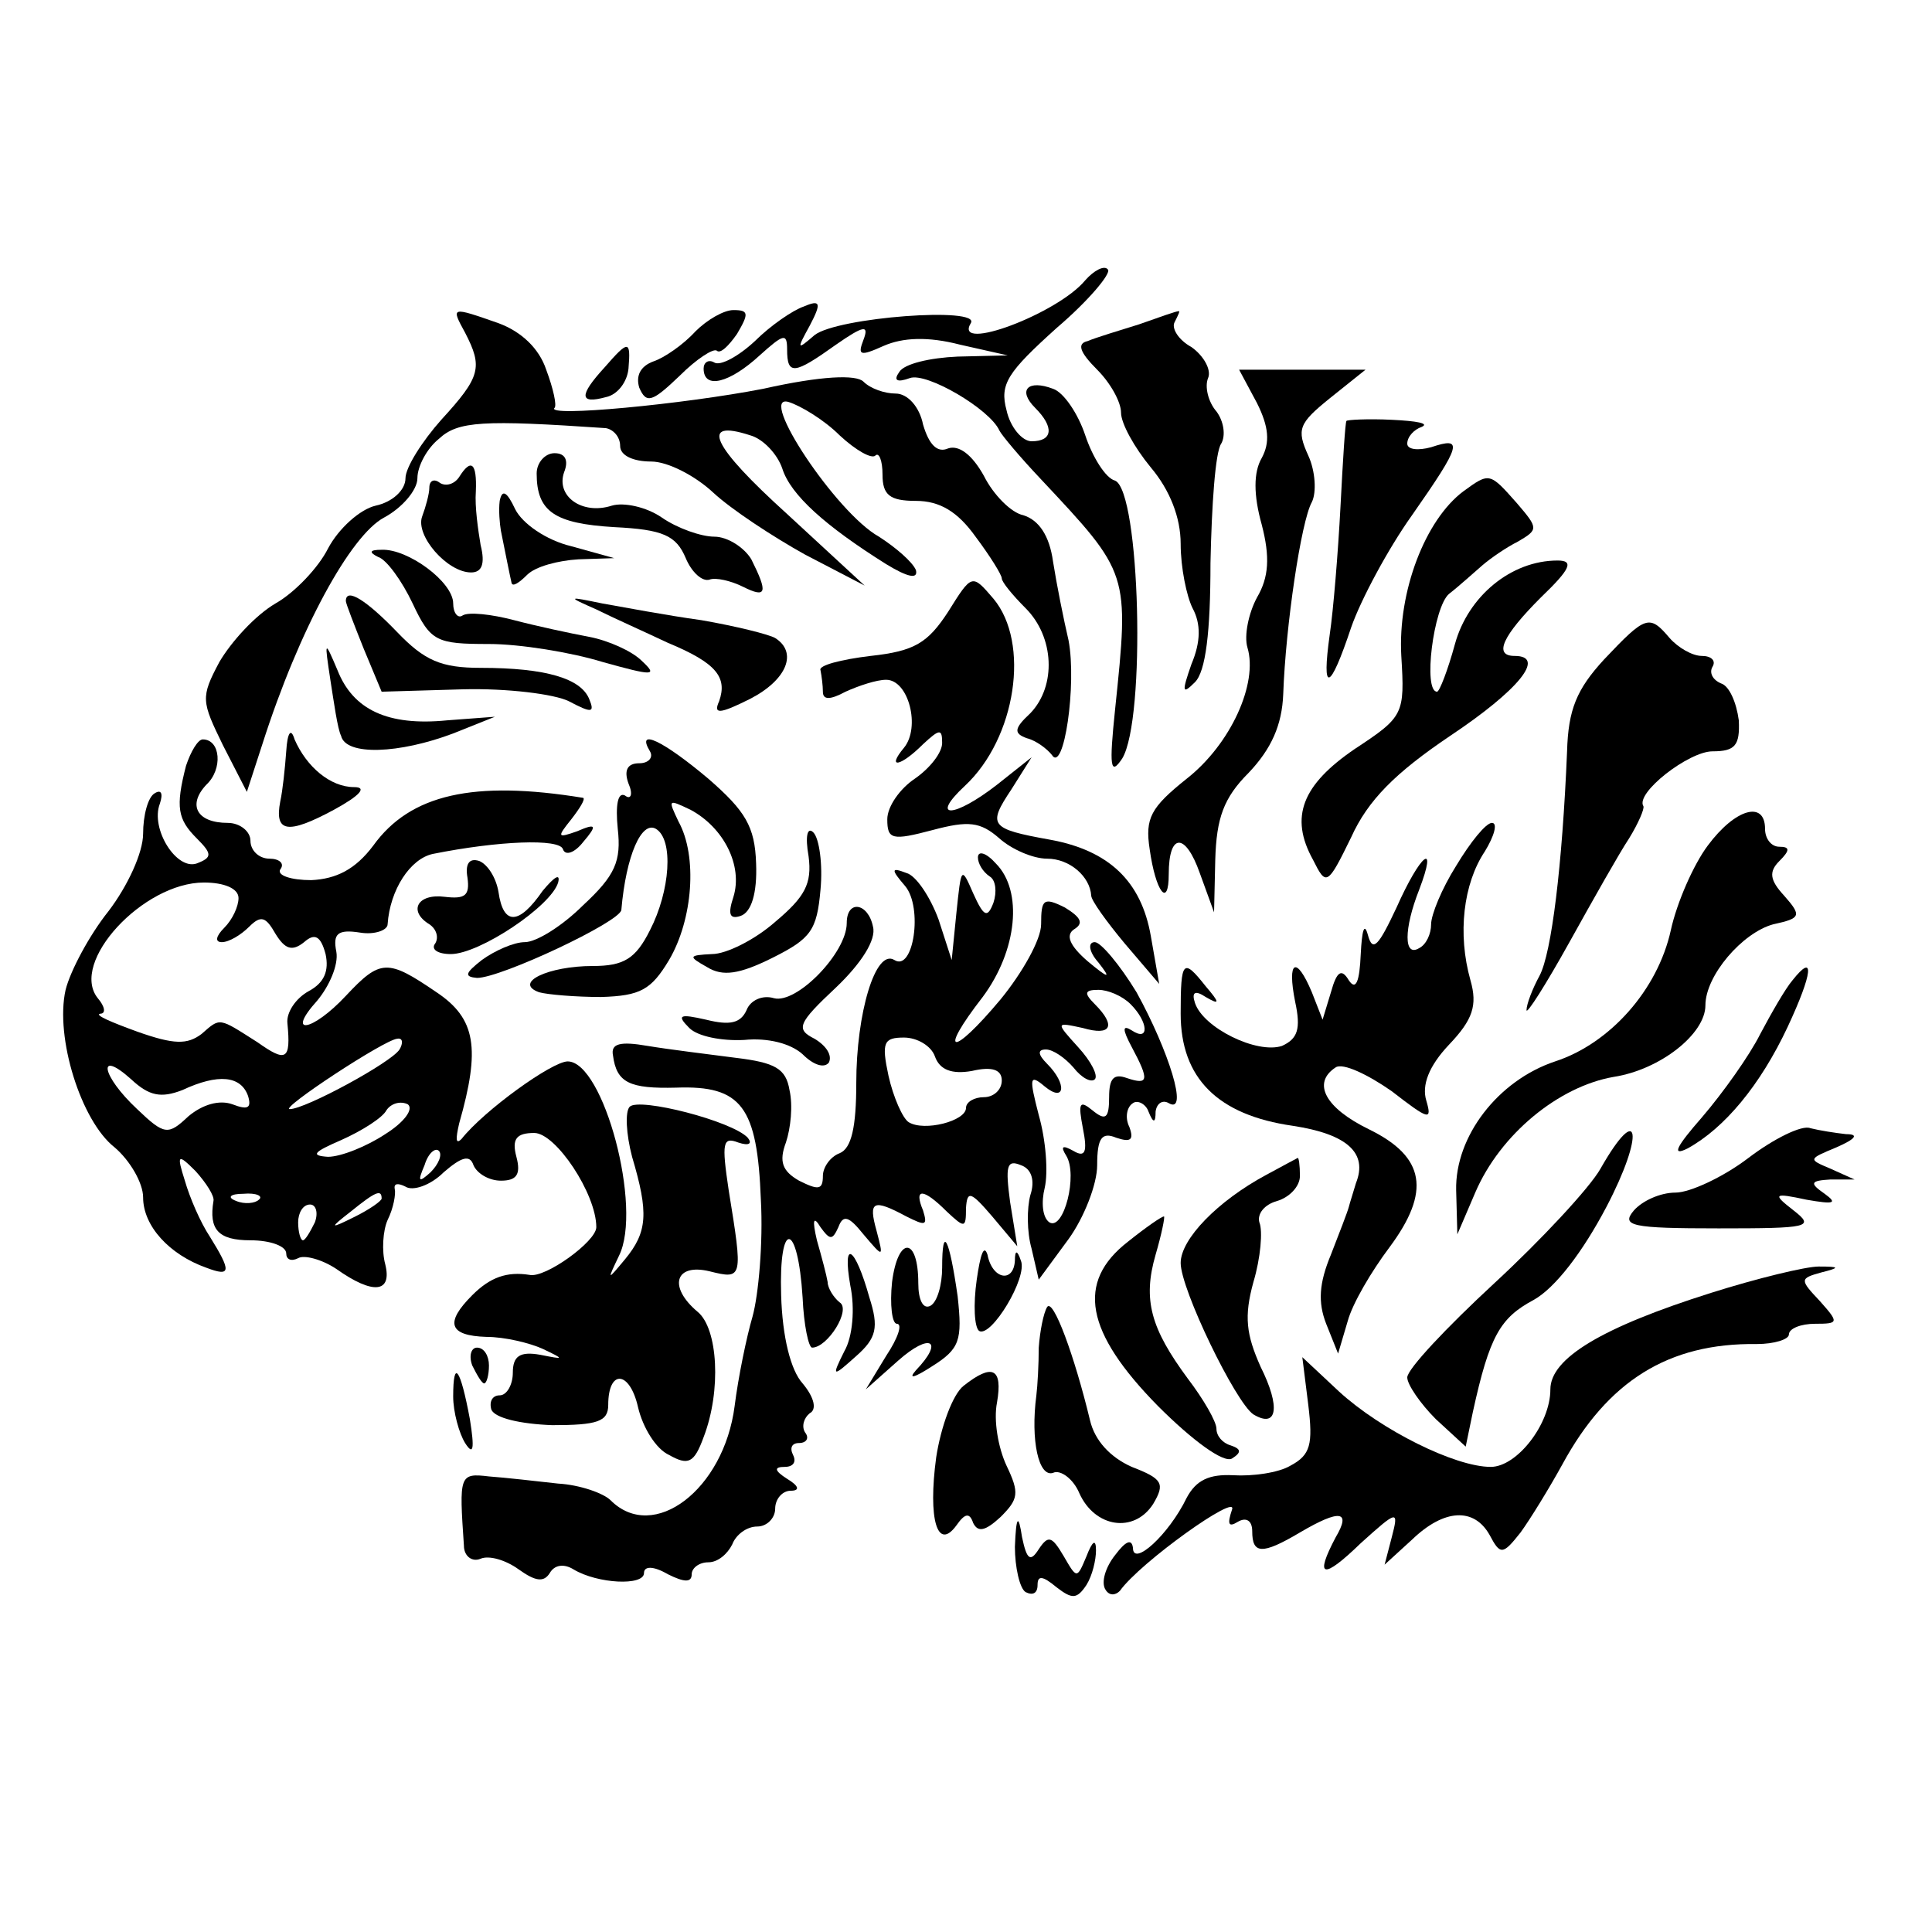 <?xml version="1.0" standalone="no"?>
<!DOCTYPE svg PUBLIC "-//W3C//DTD SVG 20010904//EN"
 "http://www.w3.org/TR/2001/REC-SVG-20010904/DTD/svg10.dtd">
<svg version="1.0" xmlns="http://www.w3.org/2000/svg"
 width="162pt" height="162pt" viewBox="0 0 162 162"
 preserveAspectRatio="xMidYMid meet">
<g transform="translate(0,162) scale(0.1,-0.1)"
fill="#000000" stroke="none">
<path d="M910 1385 c-23 -28 -111 -61 -96 -36 9 14 -112 5 -131 -10 -15 -13
-15 -12 -4 8 10 19 9 22 -5 16 -9 -3 -28 -16 -41 -29 -14 -13 -29 -21 -34 -18
-5 3 -9 0 -9 -5 0 -18 22 -12 47 11 20 18 23 19 23 5 0 -22 6 -21 41 4 23 16
28 17 23 4 -5 -13 -3 -14 17 -5 16 7 37 8 64 1 l40 -9 -42 -1 c-23 -1 -45 -6
-49 -13 -5 -7 -2 -9 9 -5 14 5 67 -26 75 -44 2 -4 17 -22 35 -41 74 -79 74
-78 62 -193 -5 -48 -4 -56 6 -41 20 33 15 224 -6 233 -8 2 -19 20 -25 38 -6
18 -18 36 -27 39 -21 8 -30 -1 -15 -16 16 -16 15 -28 -3 -28 -8 0 -18 12 -21
26 -6 22 1 32 42 69 27 23 46 46 43 49 -3 4 -12 -1 -19 -9z"/>
<path d="M390 1341 c15 -29 13 -37 -20 -73 -16 -18 -30 -40 -30 -49 0 -10 -11
-20 -25 -23 -13 -3 -31 -19 -40 -36 -8 -16 -28 -37 -44 -46 -17 -10 -37 -32
-47 -49 -16 -30 -15 -33 3 -70 l20 -39 13 40 c31 97 74 175 102 190 15 8 28
23 28 33 0 10 8 25 18 33 16 15 37 16 140 9 6 -1 12 -7 12 -15 0 -8 11 -13 26
-13 14 0 37 -12 52 -26 15 -14 50 -37 77 -52 l50 -26 -65 60 c-63 57 -74 80
-31 66 11 -3 23 -16 27 -28 7 -22 36 -48 87 -80 18 -11 27 -13 25 -5 -3 7 -17
19 -31 28 -36 20 -102 120 -76 113 10 -3 30 -15 43 -28 14 -13 27 -20 30 -17
3 3 6 -4 6 -16 0 -17 6 -22 28 -22 20 0 35 -9 50 -30 12 -16 22 -32 22 -35 0
-3 9 -14 20 -25 24 -24 26 -65 4 -88 -14 -13 -14 -17 -3 -21 8 -2 17 -9 21
-14 10 -16 21 59 14 96 -4 17 -10 47 -13 66 -3 22 -12 35 -25 39 -10 2 -25 17
-33 33 -10 18 -21 26 -30 23 -9 -4 -16 3 -21 20 -3 15 -13 26 -23 26 -9 0 -21
4 -27 10 -6 6 -35 5 -84 -6 -67 -13 -183 -24 -175 -16 2 2 -1 16 -7 32 -6 18
-21 32 -40 39 -40 14 -40 14 -28 -8z"/>
<path d="M583 1342 c-10 -11 -26 -22 -35 -25 -11 -4 -15 -12 -12 -22 6 -14 11
-12 34 10 14 14 28 23 31 21 3 -3 10 4 17 14 10 17 10 20 -3 20 -8 0 -22 -8
-32 -18z"/>
<path d="M955 1348 c-16 -5 -36 -11 -43 -14 -9 -2 -7 -9 8 -24 11 -11 20 -27
20 -36 0 -9 11 -29 25 -46 16 -19 25 -42 25 -64 0 -20 5 -44 10 -54 7 -13 7
-28 -1 -47 -8 -23 -8 -26 3 -15 9 9 13 42 13 100 1 48 4 93 9 100 4 7 2 19 -4
27 -7 8 -10 21 -7 28 3 7 -4 19 -14 26 -11 6 -17 16 -14 21 3 6 5 10 3 9 -2 0
-16 -5 -33 -11z"/>
<path d="M507 1312 c-22 -24 -21 -31 1 -25 10 2 18 13 19 24 2 24 0 24 -20 1z"/>
<path d="M1054 1282 c10 -20 11 -33 4 -46 -7 -12 -7 -31 0 -56 7 -27 6 -44 -4
-61 -7 -13 -11 -32 -8 -42 9 -30 -14 -81 -51 -110 -30 -24 -35 -33 -31 -59 5
-36 16 -50 16 -21 0 35 14 35 26 1 l12 -33 1 44 c1 35 7 52 28 73 19 20 28 40
29 66 2 57 15 145 24 161 4 8 3 26 -3 39 -10 22 -8 27 18 48 l30 24 -53 0 -53
0 15 -28z"/>
<path d="M1129 1267 c-1 -1 -3 -33 -5 -72 -2 -38 -6 -87 -9 -107 -7 -50 0 -48
18 6 8 23 31 66 51 94 42 60 43 66 16 57 -11 -3 -20 -2 -20 3 0 6 6 12 12 14
7 3 -4 5 -25 6 -20 1 -38 0 -38 -1z"/>
<path d="M450 1223 c0 -32 15 -42 65 -45 41 -2 52 -7 60 -26 5 -12 14 -20 20
-18 5 2 18 -1 28 -6 20 -10 21 -5 7 23 -6 10 -20 19 -31 19 -11 0 -31 7 -44
16 -13 9 -32 13 -42 10 -25 -8 -47 8 -40 28 4 10 1 16 -8 16 -8 0 -15 -8 -15
-17z"/>
<path d="M385 1220 c-4 -6 -11 -8 -16 -5 -5 4 -9 2 -9 -4 0 -5 -3 -16 -6 -24
-6 -16 21 -47 41 -47 9 0 12 7 8 23 -2 12 -5 32 -4 45 1 24 -4 28 -14 12z"/>
<path d="M1227 1208 c-32 -24 -55 -84 -52 -138 3 -49 2 -51 -39 -78 -44 -30
-55 -57 -35 -93 11 -22 12 -22 32 19 14 31 37 54 83 85 57 38 81 67 54 67 -18
0 -10 17 22 49 25 24 28 31 14 31 -39 0 -75 -30 -86 -70 -6 -22 -13 -40 -15
-40 -12 0 -3 71 10 82 9 7 21 18 28 24 7 6 20 15 30 20 17 10 17 11 -1 32 -23
26 -23 26 -45 10z"/>
<path d="M419 1200 c-1 -8 0 -19 1 -25 3 -15 8 -40 9 -44 1 -3 6 0 13 7 7 7
26 12 43 13 l30 1 -36 10 c-21 5 -41 19 -47 31 -7 15 -11 17 -13 7z"/>
<path d="M317 1153 c7 -2 20 -20 29 -39 15 -32 20 -34 64 -34 26 0 69 -7 95
-15 43 -12 47 -12 33 1 -8 8 -28 17 -44 20 -16 3 -44 9 -63 14 -19 5 -38 7
-43 4 -4 -3 -8 2 -8 10 0 18 -38 46 -60 45 -10 0 -11 -2 -3 -6z"/>
<path d="M795 1107 c-17 -26 -28 -33 -65 -37 -25 -3 -44 -8 -42 -12 1 -5 2
-13 2 -18 0 -7 6 -7 19 0 11 5 26 10 34 10 19 0 29 -40 15 -57 -15 -18 -3 -16
16 3 14 13 16 13 16 1 0 -8 -10 -21 -23 -30 -12 -8 -23 -23 -23 -34 0 -17 4
-18 38 -9 30 8 40 7 56 -7 10 -9 28 -17 40 -17 19 0 36 -15 37 -31 0 -4 13
-22 28 -40 l29 -34 -7 40 c-8 46 -35 72 -85 81 -50 9 -52 12 -32 42 l17 27
-29 -23 c-36 -28 -57 -29 -27 -1 43 40 55 120 24 157 -18 21 -18 21 -38 -11z"/>
<path d="M290 1116 c0 -2 7 -20 15 -40 l15 -36 68 2 c37 1 77 -4 89 -10 19
-10 22 -10 17 2 -7 17 -36 26 -91 26 -33 0 -47 6 -70 30 -25 26 -43 38 -43 26z"/>
<path d="M500 1109 c14 -7 41 -19 60 -28 41 -17 50 -29 43 -49 -5 -11 0 -11
26 2 31 16 40 39 21 51 -5 3 -33 10 -62 15 -29 4 -66 11 -83 14 -29 6 -30 6
-5 -5z"/>
<path d="M1345 1067 c-23 -25 -30 -42 -31 -77 -4 -96 -13 -169 -23 -188 -6
-11 -11 -24 -11 -29 0 -4 16 21 36 57 20 36 42 75 50 87 8 13 13 25 12 27 -7
11 38 46 58 46 19 0 23 5 22 26 -2 15 -8 29 -15 31 -7 3 -10 9 -7 14 3 5 -1 9
-9 9 -8 0 -20 7 -27 15 -17 20 -20 19 -55 -18z"/>
<path d="M277 1050 c3 -19 6 -41 9 -47 4 -17 49 -15 94 2 l35 14 -40 -3 c-50
-5 -79 9 -92 42 -11 26 -11 25 -6 -8z"/>
<path d="M240 990 c-1 -14 -3 -33 -5 -42 -5 -26 6 -28 45 -7 22 12 28 19 17
19 -20 0 -40 17 -50 40 -3 10 -6 6 -7 -10z"/>
<path d="M156 978 c-9 -35 -7 -45 9 -61 13 -13 13 -16 0 -21 -17 -6 -39 29
-31 50 3 9 1 12 -4 9 -6 -3 -10 -19 -10 -34 0 -16 -13 -44 -29 -65 -16 -20
-32 -50 -36 -66 -9 -40 13 -110 41 -132 13 -11 24 -30 24 -42 0 -24 22 -48 53
-59 21 -8 21 -3 3 26 -8 12 -17 33 -21 47 -7 22 -6 23 9 8 9 -10 16 -21 15
-25 -4 -24 4 -33 31 -33 17 0 30 -5 30 -11 0 -5 4 -7 10 -4 5 3 20 -1 32 -9
31 -22 47 -20 41 4 -3 11 -2 28 2 37 5 10 7 22 6 26 -1 5 3 5 9 2 6 -4 21 1
32 12 15 13 22 15 25 6 3 -7 13 -13 23 -13 13 0 17 5 13 20 -4 15 0 20 15 20
18 0 52 -51 52 -79 0 -12 -43 -43 -56 -40 -19 3 -33 -2 -48 -17 -23 -23 -20
-34 12 -35 15 0 36 -5 47 -10 19 -9 18 -9 -2 -5 -17 3 -23 -1 -23 -15 0 -10
-5 -19 -11 -19 -6 0 -9 -5 -7 -12 3 -7 24 -12 51 -13 38 0 47 3 47 17 0 30 18
29 25 -2 4 -17 15 -35 26 -40 16 -9 21 -7 29 15 15 39 12 91 -5 105 -25 21
-19 41 10 34 28 -7 28 -6 16 68 -6 40 -5 45 8 40 9 -3 12 -1 8 4 -13 14 -91
34 -99 26 -4 -4 -3 -23 2 -42 14 -47 13 -63 -6 -86 -15 -18 -15 -18 -5 3 20
40 -13 163 -43 163 -13 0 -70 -41 -89 -65 -5 -5 -5 0 -2 13 18 63 14 88 -19
110 -41 28 -47 28 -76 -3 -28 -30 -51 -34 -24 -4 10 12 18 30 16 41 -3 15 1
19 20 16 12 -2 23 2 23 7 2 29 19 55 38 59 55 11 106 13 109 4 2 -6 10 -3 17
6 12 14 11 16 -5 9 -17 -6 -17 -5 -5 10 7 9 12 17 10 18 -92 15 -145 3 -176
-40 -15 -20 -31 -28 -52 -29 -17 0 -29 4 -26 9 4 5 -1 9 -9 9 -9 0 -16 7 -16
15 0 8 -9 15 -19 15 -26 0 -34 15 -18 32 14 13 12 38 -3 38 -4 0 -10 -10 -14
-22z m44 -111 c0 -7 -5 -18 -12 -25 -7 -7 -8 -12 -2 -12 6 0 16 6 23 13 10 10
14 8 22 -6 8 -13 14 -15 24 -7 9 8 14 5 18 -10 3 -14 -1 -24 -14 -31 -11 -6
-19 -18 -18 -27 3 -31 -1 -33 -25 -16 -33 21 -31 21 -47 7 -12 -9 -23 -9 -54
2 -22 8 -36 14 -31 15 5 0 4 6 -2 13 -24 30 38 97 89 97 17 0 29 -5 29 -13z
m135 -127 c-7 -11 -79 -50 -92 -50 -9 0 79 58 90 59 5 1 5 -4 2 -9z m-182 -34
c30 14 49 12 55 -5 3 -10 0 -12 -13 -7 -11 4 -25 0 -37 -10 -17 -16 -20 -16
-43 6 -30 28 -34 51 -5 25 15 -14 25 -16 43 -9z m170 -37 c-15 -10 -37 -19
-48 -19 -15 1 -12 4 11 14 18 8 35 19 38 25 4 6 12 8 18 5 5 -4 -3 -15 -19
-25z m38 -32 c-10 -9 -11 -8 -5 6 3 10 9 15 12 12 3 -3 0 -11 -7 -18z m-144
-23 c-3 -3 -12 -4 -19 -1 -8 3 -5 6 6 6 11 1 17 -2 13 -5z m103 1 c0 -2 -10
-9 -22 -15 -22 -11 -22 -10 -4 4 21 17 26 19 26 11z m-56 -20 c-4 -8 -8 -15
-10 -15 -2 0 -4 7 -4 15 0 8 4 15 10 15 5 0 7 -7 4 -15z"/>
<path d="M545 990 c3 -5 -1 -10 -9 -10 -10 0 -13 -6 -9 -17 4 -9 2 -14 -3 -10
-6 3 -8 -8 -6 -28 3 -27 -2 -39 -29 -64 -17 -17 -39 -31 -49 -31 -9 0 -25 -7
-36 -15 -14 -11 -15 -14 -4 -15 20 0 120 47 121 57 4 46 17 75 29 68 15 -9 12
-52 -5 -85 -12 -24 -22 -30 -48 -30 -37 0 -67 -14 -45 -22 7 -2 31 -4 52 -4
33 1 42 6 57 31 20 34 24 87 8 116 -9 19 -9 19 10 10 28 -15 44 -47 36 -73 -5
-15 -3 -19 6 -16 9 3 14 19 13 44 -1 31 -9 44 -40 71 -38 32 -61 43 -49 23z"/>
<path d="M1432 911 c-12 -16 -26 -48 -31 -71 -11 -50 -51 -95 -97 -110 -48
-16 -84 -63 -83 -108 l1 -37 15 35 c21 49 70 89 116 97 39 6 77 36 77 60 0 25
31 61 57 68 23 5 24 7 9 24 -12 13 -13 20 -4 29 9 9 9 12 0 12 -7 0 -12 7 -12
15 0 24 -25 17 -48 -14z"/>
<path d="M678 902 c3 -23 -3 -34 -28 -55 -17 -15 -41 -27 -53 -27 -20 -1 -20
-2 -4 -11 13 -8 27 -6 55 8 32 16 37 23 40 57 2 21 -1 43 -6 48 -5 5 -7 -3 -4
-20z"/>
<path d="M1221 894 c-12 -19 -21 -41 -21 -49 0 -8 -4 -17 -10 -20 -13 -8 -13
16 0 49 16 42 1 30 -19 -15 -15 -32 -20 -38 -24 -23 -3 11 -5 4 -6 -16 -1 -23
-4 -31 -10 -22 -6 10 -10 8 -15 -10 l-7 -23 -9 23 c-13 31 -21 27 -14 -8 5
-23 2 -31 -11 -37 -21 -7 -66 15 -73 36 -3 9 0 11 9 5 12 -7 12 -5 0 9 -19 24
-21 22 -21 -23 0 -54 31 -85 94 -94 46 -7 63 -23 53 -48 -2 -7 -5 -16 -6 -20
-1 -4 -8 -22 -15 -40 -10 -24 -11 -40 -4 -58 l10 -25 8 27 c4 15 20 42 35 62
35 47 30 76 -17 99 -37 18 -48 39 -28 52 6 4 27 -6 47 -20 31 -24 34 -25 29
-8 -4 13 2 29 19 47 20 21 24 33 18 54 -11 39 -6 81 12 108 8 13 11 24 6 24
-5 0 -18 -16 -30 -36z"/>
<path d="M820 901 c0 -5 4 -12 10 -16 5 -3 6 -13 3 -22 -5 -13 -8 -12 -17 8
-10 23 -10 22 -14 -16 l-4 -40 -11 34 c-7 19 -19 37 -27 39 -13 5 -13 3 -1
-11 15 -18 7 -72 -9 -62 -16 10 -32 -45 -32 -103 0 -37 -4 -55 -14 -59 -8 -3
-14 -12 -14 -19 0 -12 -4 -12 -20 -4 -14 8 -17 16 -11 32 4 12 6 31 3 44 -3
18 -12 23 -45 27 -23 3 -56 7 -74 10 -23 4 -31 2 -29 -8 3 -23 14 -28 53 -27
55 2 68 -16 71 -94 2 -36 -2 -80 -7 -98 -5 -17 -12 -51 -15 -75 -9 -70 -68
-115 -104 -79 -6 6 -26 13 -44 14 -18 2 -44 5 -58 6 -25 3 -25 1 -21 -58 0 -9
7 -14 14 -11 7 3 21 -1 32 -9 14 -10 21 -11 26 -3 4 7 12 8 20 3 20 -12 59
-14 59 -3 0 6 8 6 20 -1 14 -7 20 -7 20 0 0 5 6 10 14 10 8 0 16 7 20 15 3 8
12 15 21 15 8 0 15 7 15 15 0 8 6 15 13 15 8 0 7 4 -3 10 -11 7 -11 10 -2 10
7 0 10 4 7 10 -3 6 -1 10 5 10 6 0 9 4 5 9 -3 5 -1 12 4 16 6 3 4 13 -6 25
-10 11 -17 39 -18 74 -2 64 14 62 18 -2 1 -23 5 -42 8 -42 13 0 33 32 23 38
-5 4 -10 12 -10 17 -1 6 -5 21 -9 35 -4 17 -3 21 3 11 8 -11 10 -11 15 0 4 11
9 9 21 -6 17 -20 17 -20 11 3 -7 25 -3 27 25 12 16 -8 18 -8 14 5 -8 19 0 19
20 -1 15 -14 16 -14 16 3 1 15 4 14 22 -7 l21 -25 -6 37 c-4 30 -3 36 9 31 9
-3 12 -13 8 -25 -3 -11 -3 -31 1 -45 l6 -26 25 34 c13 18 24 46 24 62 0 23 4
28 16 23 12 -4 15 -2 11 9 -4 8 -2 17 3 20 4 3 11 -1 13 -7 4 -10 6 -10 6 0 1
7 6 10 11 7 17 -10 0 44 -27 93 -14 23 -30 42 -35 42 -6 0 -5 -8 3 -17 11 -14
9 -14 -9 1 -15 13 -19 22 -11 27 8 5 5 10 -8 18 -18 9 -20 7 -20 -14 0 -13
-16 -41 -34 -63 -41 -49 -53 -47 -15 2 29 39 34 89 11 112 -8 9 -15 11 -15 5z
m128 -123 c15 -15 16 -32 1 -22 -8 5 -8 1 0 -14 15 -28 14 -32 -4 -26 -11 4
-15 0 -15 -16 0 -18 -3 -20 -14 -11 -11 9 -12 6 -8 -15 4 -20 2 -25 -8 -19 -9
5 -11 4 -6 -4 10 -16 -2 -63 -14 -56 -6 4 -7 17 -4 29 3 13 1 40 -5 61 -8 31
-8 35 5 24 17 -14 19 2 2 19 -8 8 -8 12 -1 12 6 0 16 -7 23 -15 7 -9 15 -13
18 -10 3 3 -3 15 -14 27 -19 21 -19 21 4 16 24 -7 28 2 10 20 -9 9 -9 12 3 12
8 0 20 -5 27 -12z m-164 -44 c4 -11 14 -15 31 -12 17 4 25 1 25 -8 0 -8 -7
-14 -15 -14 -8 0 -15 -4 -15 -9 0 -11 -35 -20 -48 -12 -5 3 -13 21 -17 39 -6
28 -4 32 13 32 11 0 23 -7 26 -16z"/>
<path d="M392 884 c2 -15 -2 -18 -19 -16 -23 3 -31 -12 -13 -23 6 -4 8 -11 5
-16 -4 -5 2 -9 13 -9 24 0 84 40 90 60 2 8 -3 5 -13 -7 -20 -29 -33 -29 -37
-1 -2 12 -9 23 -16 26 -9 3 -12 -3 -10 -14z"/>
<path d="M710 846 c0 -25 -42 -68 -61 -63 -10 3 -20 -2 -23 -10 -5 -11 -14
-13 -34 -8 -22 5 -25 4 -14 -7 7 -7 27 -11 46 -10 20 2 39 -3 49 -12 9 -9 18
-12 22 -7 3 6 -2 14 -12 20 -16 8 -14 13 18 43 21 20 34 40 31 51 -4 20 -22
23 -22 3z"/>
<path d="M1503 798 c-6 -7 -18 -28 -27 -45 -9 -18 -31 -49 -49 -70 -21 -24
-26 -33 -12 -26 31 17 61 53 84 102 21 45 23 63 4 39z"/>
<path d="M1466 649 c-21 -16 -49 -29 -61 -29 -13 0 -28 -7 -35 -15 -11 -13 -2
-15 71 -15 76 0 81 1 63 15 -18 14 -17 15 11 9 23 -4 26 -3 15 5 -13 9 -12 11
5 12 l20 0 -20 9 c-19 8 -19 8 5 18 16 7 19 11 8 11 -9 1 -22 3 -30 5 -7 3
-31 -9 -52 -25z"/>
<path d="M1342 640 c-9 -16 -50 -60 -89 -96 -40 -37 -73 -72 -73 -79 0 -6 11
-22 24 -35 l25 -23 6 29 c14 64 23 79 51 94 18 10 41 40 61 78 32 61 28 90 -5
32z"/>
<path d="M1062 635 c-41 -22 -72 -54 -72 -74 0 -22 46 -117 61 -127 20 -12 23
6 6 40 -12 27 -14 42 -6 71 6 20 8 43 5 50 -2 7 4 15 15 18 10 3 19 12 19 21
0 9 -1 16 -2 15 -2 -1 -13 -7 -26 -14z"/>
<path d="M946 579 c-44 -34 -36 -76 25 -138 29 -29 55 -48 62 -44 8 5 8 8 -1
11 -7 2 -12 8 -12 14 0 6 -11 25 -24 42 -31 42 -38 66 -27 104 5 17 8 32 7 32
-2 0 -15 -9 -30 -21z"/>
<path d="M748 545 c-2 -19 0 -35 4 -35 5 0 1 -12 -9 -27 l-17 -28 27 24 c27
24 39 17 15 -8 -7 -8 -1 -6 13 3 24 15 26 22 22 59 -7 49 -13 61 -13 24 0 -14
-4 -29 -10 -32 -6 -3 -10 5 -10 19 0 39 -17 40 -22 1z"/>
<path d="M819 547 c-3 -21 -2 -40 2 -43 10 -6 41 45 35 59 -3 9 -5 9 -5 0 -1
-19 -19 -16 -23 5 -3 9 -6 0 -9 -21z"/>
<path d="M713 542 c4 -19 2 -43 -5 -55 -11 -22 -10 -22 10 -4 17 15 19 24 11
49 -12 43 -23 50 -16 10z"/>
<path d="M1435 536 c-92 -29 -135 -55 -135 -81 0 -29 -28 -65 -50 -65 -30 0
-92 31 -127 63 l-31 29 5 -40 c4 -33 2 -42 -15 -51 -10 -6 -32 -9 -48 -8 -20
1 -31 -4 -39 -19 -15 -31 -45 -58 -45 -42 -1 8 -6 6 -15 -6 -8 -10 -12 -23 -8
-29 3 -5 8 -5 12 -1 17 24 100 83 94 68 -4 -12 -3 -15 5 -10 7 4 12 1 12 -8 0
-19 8 -20 40 -1 34 20 43 18 30 -4 -18 -34 -11 -36 21 -5 31 28 32 28 26 5
l-6 -23 23 21 c27 26 52 27 65 4 9 -17 11 -17 26 2 8 11 24 37 35 57 38 70 89
102 163 101 15 0 27 4 27 8 0 5 10 9 22 9 20 0 20 1 4 19 -17 18 -17 19 1 24
16 4 16 5 -2 5 -11 0 -52 -10 -90 -22z"/>
<path d="M878 524 c-3 -5 -6 -20 -7 -34 0 -14 -1 -32 -2 -40 -5 -38 2 -69 14
-65 6 3 17 -5 22 -17 13 -29 46 -34 62 -9 10 17 8 21 -18 31 -18 8 -31 22 -35
39 -13 54 -31 103 -36 95z"/>
<path d="M396 475 c4 -8 8 -15 10 -15 2 0 4 7 4 15 0 8 -4 15 -10 15 -5 0 -7
-7 -4 -15z"/>
<path d="M380 449 c0 -13 5 -31 10 -39 7 -11 8 -5 4 20 -8 43 -14 51 -14 19z"/>
<path d="M808 458 c-9 -7 -19 -34 -23 -60 -7 -52 1 -79 17 -57 7 10 11 11 14
2 4 -8 10 -7 23 5 15 15 16 20 5 43 -7 15 -11 38 -8 53 5 29 -4 33 -28 14z"/>
<path d="M851 323 c0 -17 4 -35 9 -38 6 -3 10 -1 10 6 0 8 4 8 16 -2 13 -10
17 -10 25 2 5 8 8 21 8 29 0 10 -3 8 -8 -5 -8 -19 -8 -19 -19 0 -10 17 -13 18
-21 6 -7 -11 -10 -9 -14 10 -3 20 -5 18 -6 -8z"/>
</g>
</svg>
